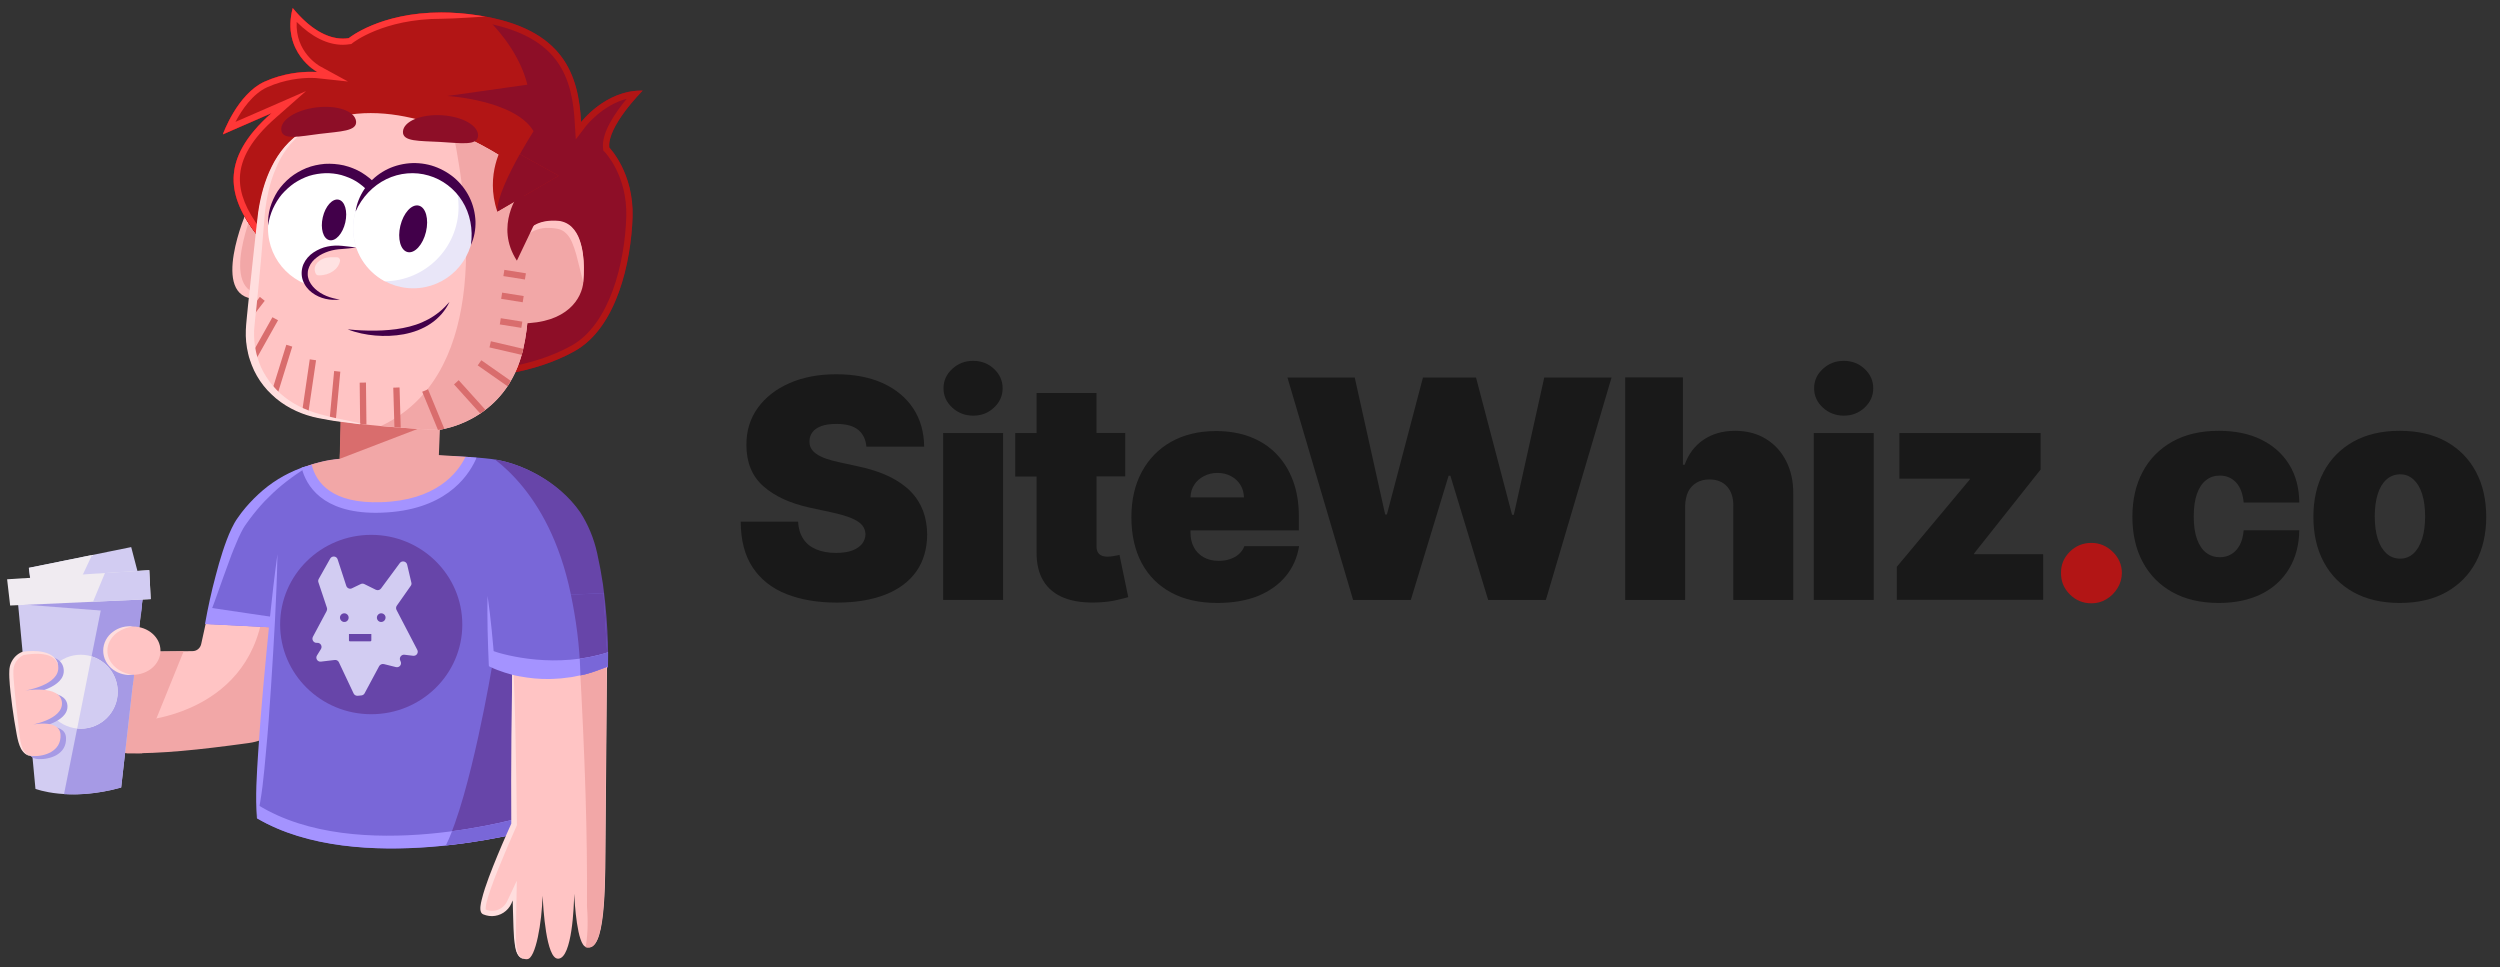 <?xml version="1.0" encoding="utf-8"?>
<!-- Generator: Adobe Illustrator 25.4.1, SVG Export Plug-In . SVG Version: 6.00 Build 0)  -->
<svg version="1.1" id="Lag_1" xmlns="http://www.w3.org/2000/svg" xmlns:xlink="http://www.w3.org/1999/xlink" x="0px" y="0px"
	 viewBox="0 0 2143.6 829.4" style="enable-background:new 0 0 2143.6 829.4;" xml:space="preserve">
<rect x="0" y="0" width="2143.6" height="829.4" fill="#333333" stroke="none"/>
<style type="text/css">
	.st0{fill:#D2CCF2;}
	.st1{fill:none;stroke:#111111;stroke-width:3;stroke-linecap:round;stroke-miterlimit:10;}
	.st2{fill:#FFC4C4;}
	.st3{fill:#F2A7A7;}
	.st4{fill:#A69AE5;}
	.st5{fill:#F0EBF1;}
	.st6{fill:#7967D8;}
	.st7{fill:#6745A9;}
	.st8{fill:#A493FF;}
	.st9{fill:#FFDEDE;}
	.st10{fill:#D96D6D;}
	.st11{fill:#8D0E27;}
	.st12{fill:#B21515;}
	.st13{fill:#FF3737;}
	.st14{fill:#FFFFFF;}
	.st15{fill:#42004A;}
	.st16{fill:#FFE2E2;}
	.st17{fill:#E9E6F8;}
	.st18{fill:#191919;}
</style>
<polygon class="st0" points="26.3,499.4 24.7,486.9 112.5,469.1 119.6,496.3 "/>
<path class="st1" d="M473.5,665.3"/>
<path class="st2" d="M176.3,535l-3.8,17.3c-0.8,3.5-3.8,6-7.4,6l-64.3,0.7l-12.9,86.4c0,0,76.5-4.1,139.4-12.7
	c63-8.6,64.3-124.6,64.3-124.6L176.3,535z"/>
<path class="st3" d="M108.4,645.9c30.1,0.3,60.5-2.7,104.9-8.8c63-8.6,78.4-128.9,78.4-128.9l-65.9,15.3c-0.1,0.5-0.2,1-0.2,1.5
	c-13.3,90.4-109.5,93.5-109.5,93.5L108.4,645.9z"/>
<path class="st3" d="M100.8,559.1l-12.9,86.4c0,0,13.7,0.4,34.1,0.4l35.5-87.5L100.8,559.1z"/>
<path class="st0" d="M15.5,518l14.9,158.4c0,0,28.6,11.3,73.5-1.2l18.4-162.7L15.5,518z"/>
<path class="st4" d="M54.9,680.9c12.4,0.8,29.1-0.1,49-5.6l18.4-162.7l-34.1,1.8L54.9,680.9z"/>
<path class="st4" d="M118.5,546.3c-0.8-0.1-1.6-0.1-2.4-0.1c-13.1,0-23.7,9.3-23.7,20.7c0,10.8,9.4,19.7,21.4,20.6L118.5,546.3z"/>
<polygon class="st4" points="15.5,518 121,526.2 123.3,502.2 "/>
<circle class="st5" cx="69.2" cy="593.1" r="31.7"/>
<path class="st0" d="M78.5,562.8l-12.3,61.8c1,0.1,2,0.2,3.1,0.2c17.5,0,31.7-14.2,31.7-31.7C100.9,578.8,91.5,566.8,78.5,562.8z"/>
<path class="st6" d="M521.3,571.4l-67,138.6l-1,2.2c0,0-146.1,40.5-232.9-10.6l0.9-11.4l12-152.3l-56.9-2.9c0,0,12.3-66.3,27-88.6
	c11.1-16.8,29.7-34.9,55.3-45.1c1.4-0.6,2.8-1.1,4.3-1.6c7.2-2.5,14.9-4.4,23.1-5.5c31.6-4.2,80-4.3,113.1-2.5
	c3.3,0.2,6.4,0.4,9.4,0.6c4.9,0.4,9.3,0.8,13.1,1.3c28.8,3.5,77.6,27,88.7,78.6C521.4,523.9,521.3,571.4,521.3,571.4z"/>
<path class="st7" d="M453.2,712.2l49.9-103.3l-20-10l-61-28.6c0,0-18.6,111.7-39.8,154.4C423.2,720.5,453.2,712.2,453.2,712.2z"/>
<path class="st8" d="M454.3,710.1l-1,2.2c0,0-146.1,40.5-232.9-10.6l0.9-11.4c85.3,52.7,228.5,9.9,229.9,9.5L454.3,710.1z"/>
<path class="st6" d="M451.1,699.8c-0.6,0.2-26.9,8-63.5,12.9c-1.7,4.5-3.5,8.6-5.3,12.2c40.9-4.3,70.9-12.7,70.9-12.7l1-2.2
	L451.1,699.8z"/>
<path class="st7" d="M497.7,439.5c-19.3-27.9-51.5-42-73.3-45.5c29.2,22.5,76.6,79,71.8,207.7c-0.3,7.7-0.2,14.7,0.3,21l24.8-51.3
	c0,0,1.2-31.1-4.3-70.4c-1.3-8.6-2.9-17.4-4.9-26.4C509.2,461.4,504.2,449.7,497.7,439.5z"/>
<path class="st6" d="M403.9,392.1c-6.6,14.4-25.6,41.3-77,43c-46.9,1.6-60.3-20.4-64-35.3c7.2-2.6,14.9-4.5,23.1-5.5
	C319.1,389.8,370.8,389.9,403.9,392.1z"/>
<path class="st2" d="M414.9,781.8L414.9,781.8c-8.2-3.7,34.8-94.9,34.8-94.9l11.9,30.6l-25.1,56
	C432.8,781.8,423.1,785.5,414.9,781.8z"/>
<path class="st2" d="M520.5,568.5c0,0-0.8,102.1-1.2,142.8c-0.4,40.7,0.8,99.4-13.7,100.9c-1.1,0.1-2.1,0.1-3.1-0.2
	c-7.7-1.9-9.7-37.7-10.2-45.6c-0.1,10.7-1.8,54.7-13.4,55.6c-0.1,0-0.2,0-0.3,0c-10.4,0.5-12.8-44.1-13.4-54
	c-0.5,22.5-5.9,54.4-13.2,54.4c-8.2,0-10.9-4.7-10.9-28.2c0-23.5-1.6-238.6-1.6-238.6l46.7,7.5l11,1.7L520.5,568.5z"/>
<path class="st9" d="M439.5,555.6c0.6,12.6,1,25.2,1.5,37.8c0.4,12.6,0.8,25.2,1,37.8c0.3,12.6,0.5,25.2,0.7,37.8
	c0.2,12.6,0.3,25.2,0.5,37.8l0,0.6L443,708l-8,18.4c-2.6,6.1-5.2,12.3-7.7,18.5c-2.5,6.2-4.9,12.4-7,18.6c-1.1,3.1-2.1,6.3-2.9,9.4
	c-0.4,1.6-0.7,3.1-0.9,4.6c-0.1,0.7-0.1,1.5-0.1,2c0,0.3,0.1,0.5,0.1,0.6c0,0.1-0.1-0.2-0.5-0.4l-1-0.2l1,0.2c2.4,1.1,5,1.5,7.7,1.2
	c2.6-0.3,5.2-1.4,7.2-3.1c1-0.8,1.9-1.8,2.7-2.9c0.4-0.5,0.7-1.1,1-1.7c0.3-0.6,0.6-1.3,1-2l3.9-8.3l3.6-7.7l-0.1,8.5l-0.3,16.1
	l-0.3,16.1c-0.1,5.3-0.2,10.7,0.5,16c0.4,2.6,1,5.2,2.4,7.4c0.8,1,1.8,1.9,3,2.4c1.2,0.5,2.6,0.6,3.9,0.7c-1.3,0-2.7,0-4-0.4
	c-1.3-0.4-2.5-1.2-3.4-2.3c-1.8-2.2-2.5-5-3-7.6c-1-5.4-1.3-10.8-1.5-16.2c-0.4-10.8-0.6-21.5-0.9-32.2l3.5,0.7l-3.6,8.4
	c-0.3,0.7-0.6,1.4-0.9,2.1c-0.4,0.8-0.8,1.5-1.2,2.2c-0.9,1.4-2.1,2.8-3.4,3.9c-2.6,2.3-5.9,3.8-9.3,4.3c-3.4,0.6-7,0-10.2-1.3
	l1,0.2l-1-0.2c-1.2-0.5-1.8-1.6-2-2.3c-0.3-0.7-0.3-1.3-0.4-1.9c-0.1-1.1,0-2,0.1-3c0.2-1.8,0.6-3.5,1-5.2c0.8-3.4,1.8-6.6,2.8-9.8
	c2.1-6.4,4.5-12.7,7-19c2.5-6.2,5-12.4,7.7-18.6c2.6-6.2,5.4-12.3,8.1-18.4l-0.2,1.1c-0.1-12.6-0.1-25.2-0.1-37.8
	c0-12.6,0.1-25.2,0.2-37.8c0.1-12.6,0.3-25.2,0.5-37.8C438.9,580.8,439.1,568.2,439.5,555.6z"/>
<path class="st3" d="M520.2,568.8c0,0-0.8,102.1-1.2,142.8c-0.4,40.7,0.8,99.4-13.7,100.9c-1.1,0.1-2.1,0.1-3.1-0.2
	c1.4-8.4,2.3-19.9,1.1-35c0.4-62.8-1.6-125.8-6.4-212.2L520.2,568.8z"/>
<path class="st3" d="M376.3,390.2l2-49.7c0,0-75.9-24.4-85.7,19.8l-1.3,33.1c-10.8,0.8-21.2,3.7-28.4,6.3
	c3.7,14.9,17.2,36.9,64,35.3c51.4-1.7,70.5-28.6,77-43L376.3,390.2z"/>
<path class="st8" d="M408.5,392.4l-0.5,1.5c-7.4,16.3-27.8,43.9-80.9,45.7c-1.6,0.1-3.2,0.1-4.8,0.1c-46.3,0-59.8-23.6-63.6-38.3
	c-0.1-0.2-0.1-0.3-0.1-0.5l4.4-1.1l4.3-1.1c3.9,15.3,17.3,33.3,59.5,31.9c46.6-1.5,65.2-24.3,72.3-38.8
	C402.4,391.9,405.5,392.1,408.5,392.4z"/>
<path class="st10" d="M391.7,349l0.3-8.2c0,0-90.4-24.6-100.1,19.6l-0.6,33l94.1-36.1C385.4,357.2,390.5,351.6,391.7,349z"/>
<polygon class="st5" points="8.7,519.2 129.2,513.7 128,488.9 6.1,496.7 "/>
<path class="st6" d="M521.3,571.4c-58.1,19.9-99.8-1.8-99.8-1.8l3.4-7l24.5-50.8l68.1-3.2l3.4,55.7L521.3,571.4z"/>
<path class="st7" d="M489.5,509.9c4.1,19.6,7.7,43.4,8.1,69.1c7.9-1.3,15-4.6,23.7-7.6l-3.8-62.8L489.5,509.9z"/>
<path class="st8" d="M521.3,571.4c-4,1.5-7.9,3.2-12,4.5c-4.1,1.1-8.2,2.6-12.4,3.3l-6.3,1.3l-6.4,0.8c-1.1,0.1-2.1,0.3-3.2,0.4
	l-3.2,0.2c-2.2,0.1-4.3,0.3-6.5,0.3c-8.7,0.2-17.3-0.7-25.9-2.3c-4.3-0.7-8.5-1.9-12.6-3.2c-4.2-1.4-8.2-2.8-12.3-4.8l-1.3-0.7
	l-0.1-1.4c-0.4-9.8-0.8-19.6-1-29.4c-0.2-9.8-0.3-19.6,0-29.4c1.4,9.7,2.5,19.5,3.5,29.2c1,9.8,1.8,19.5,2.6,29.3l-1.4-2.1
	c3.6,1.6,7.6,3.1,11.5,4.3c4,1.2,8,2.2,12.1,3c2,0.4,4.1,0.8,6.2,1.1c2.1,0.3,4.1,0.7,6.2,0.8c2.1,0.2,4.2,0.5,6.2,0.6l6.3,0.3
	c8.4,0.1,16.8-0.1,25.1-1.3l3.1-0.4c1-0.1,2.1-0.4,3.1-0.5l6.3-1.1c2.1-0.3,4.1-0.9,6.2-1.4L521.3,571.4z"/>
<path class="st4" d="M24.1,562.9c0,0-9.8,3.9-9.8,15.6s4.3,43.8,5.9,53.6c1.6,9.8,3.5,18.4,12.9,18.8c9.4,0.4,24.3-3.9,23.5-18.4
	c-0.8-14.5-27-8-27-8s29.7-4.5,28.2-19.8s-32-9.9-32-9.9s30.8-4.6,28.8-21C52.7,557.4,24.1,562.9,24.1,562.9z"/>
<path class="st2" d="M19.4,560.3c0,0-9.8,3.9-9.8,15.6s4.3,43.8,5.9,53.6c1.6,9.8,3.5,18.4,12.9,18.8s24.3-3.9,23.5-18.4s-27-8-27-8
	s29.7-4.5,28.2-19.8c-1.6-15.3-32-9.9-32-9.9s30.8-4.6,28.8-21C48,554.8,19.4,560.3,19.4,560.3z"/>
<path class="st9" d="M49.9,571.2c-0.6-3-2.2-5.7-4.6-7.3c-2.4-1.7-5.2-2.5-8.1-2.9c-2.9-0.5-5.9-0.5-8.8-0.3
	c-2.9,0.1-5.9,0.5-8.7,1.1l0.3-0.1c-1.5,0.8-3.2,2-4.4,3.3c-1.3,1.4-2.3,2.9-3,4.6c-1.5,3.4-1.2,7.3-1,11.4
	c0.6,8.1,1.4,16.3,2.3,24.4c0.9,8.1,1.8,16.3,2.8,24.4c0.5,4,1.1,8.1,2.6,11.8c0.8,1.8,1.9,3.5,3.5,4.7c1.6,1.2,3.6,1.9,5.6,2.1
	c-2,0-4.2-0.3-6-1.5c-1.8-1.1-3.2-2.9-4.3-4.7c-2-3.8-2.9-7.9-3.7-12c-1.5-8.1-2.8-16.2-3.9-24.4c-1-8.2-2.1-16.3-2.5-24.6
	C8,579,7.8,577,8,574.8c0.1-2.2,0.6-4.5,1.5-6.5c1.9-4.2,5.1-7.5,9.4-9.3l0.1-0.1l0.1,0c3.1-0.5,6.1-0.7,9.2-0.7
	c3.1,0,6.2,0.3,9.2,1c3,0.7,6,1.9,8.4,4c1.2,1,2.2,2.3,2.9,3.7C49.5,568.2,49.8,569.7,49.9,571.2z"/>
<ellipse class="st2" cx="113.9" cy="557.9" rx="23.7" ry="20.7"/>
<path class="st9" d="M113.9,578.6c-5.8,0.7-12.1-0.8-17-4.5c-2.5-1.8-4.6-4.3-6.1-7c-1.5-2.8-2.3-6-2.3-9.2c0-3.2,0.8-6.4,2.3-9.2
	c1.5-2.8,3.6-5.2,6.1-7c4.9-3.7,11.2-5.3,17.1-4.5c-5.8,0.8-11.2,3-15.3,6.7c-4,3.6-6.7,8.7-6.6,14c-0.1,5.3,2.5,10.4,6.6,14
	C102.7,575.6,108.1,577.9,113.9,578.6z"/>
<path class="st5" d="M78.9,475.9l-54.1,11l1.6,12.5l42.1-1.4C71.5,491.5,75.3,483.4,78.9,475.9z"/>
<polygon class="st0" points="79.8,515.9 129.2,513.7 128,488.9 90,491.3 "/>
<ellipse class="st7" cx="318.3" cy="535.5" rx="78.1" ry="76.9"/>
<path class="st0" d="M296.9,502.3l-7.4-22.7c-0.9-2.9-4.9-3.3-6.4-0.6l-9.8,17.4c-0.5,0.9-0.6,1.9-0.3,2.8l7.3,21.9
	c0.3,0.9,0.2,1.9-0.2,2.8L268.3,546c-1.3,2.5,0.7,5.5,3.5,5.2l0,0c2.9-0.3,4.9,2.8,3.4,5.3l-3.4,5.5c-1.6,2.5,0.5,5.7,3.4,5.3
	l11.8-1.4c1.5-0.2,3,0.6,3.6,2l12.6,26.7c0.6,1.3,2,2.1,3.5,2l3.1-0.3c1.2-0.1,2.3-0.8,2.8-1.8l12.5-23.3c0.8-1.4,2.4-2.1,4-1.8
	l10.4,2.6c2.9,0.7,5.3-2.2,4-4.9l-0.3-0.7c-1.2-2.5,0.9-5.3,3.6-5l7.5,0.9c2.8,0.3,4.8-2.6,3.5-5.1L340,523
	c-0.6-1.2-0.5-2.6,0.2-3.6l12-17.1c0.6-0.8,0.8-1.8,0.5-2.8l-3.6-15.4c-0.7-2.9-4.5-3.7-6.3-1.3l-16.1,21.8c-1,1.4-2.9,1.8-4.4,1.1
	l-9.9-4.9c-1-0.5-2.1-0.5-3.1,0l-7.7,3.7C299.9,505.3,297.6,504.4,296.9,502.3z"/>
<path class="st7" d="M324.3,526.9L324.3,526.9c-2.6,2.5-0.5,6.9,3.1,6.4l0,0c1.7-0.3,3-1.7,3.2-3.4h0
	C330.9,526.5,326.8,524.5,324.3,526.9z"/>
<path class="st7" d="M297.8,526.9L297.8,526.9c2.6,2.5,0.5,6.9-3.1,6.4l0,0c-1.7-0.3-3-1.7-3.2-3.4l0,0
	C291.2,526.5,295.3,524.5,297.8,526.9z"/>
<path class="st7" d="M317.5,549.9H300c-0.5,0-0.8-0.4-0.8-0.8v-5.5h19.2v5.5C318.4,549.5,318,549.9,317.5,549.9z"/>
<path class="st8" d="M175.8,534.9c2.5-13.9,5.5-27.8,9.2-41.5c1.8-6.9,3.7-13.7,5.9-20.4c2.2-6.7,4.6-13.4,7.7-19.9
	c1.5-3.2,3.3-6.4,5.4-9.3c2-2.9,4.2-5.8,6.5-8.5c4.6-5.4,9.7-10.5,15.1-15.1c10.9-9.2,23.6-16.2,37.2-20.5l0.3,0.9
	c-6.1,4-11.9,7.9-17.3,12.1c-5.4,4.2-10.5,8.6-15.2,13.4c-4.9,4.6-9.2,9.7-13.3,14.8l-3,3.9c-0.9,1.3-2,2.7-2.9,4l-1.4,2l-1.2,1.9
	l-1.1,2l-1.1,2.1c-1.5,2.9-2.8,5.9-4.1,9.1c-1.4,3.1-2.6,6.3-3.9,9.5l-3.6,9.8c-1.2,3.3-2.4,6.6-3.6,9.9c-4.7,13.2-9.3,26.6-14.8,40
	L175.8,534.9z"/>
<g>
	<path class="st2" d="M219.5,256.3c-40.5-0.7-7.8-75.7-7.8-75.7l24.2-5.1C235.9,175.4,250.1,256.8,219.5,256.3z"/>
	<path class="st3" d="M226.2,252.5c-40.5-0.7-7.8-75.7-7.8-75.7l24.2-5.1C242.7,171.6,256.9,253,226.2,252.5z"/>
	<path class="st11" d="M219.7,200.6c-23.1-30.6-32.9-63.2,13.1-103.7l-41.7,18.2c0,0,12.3-34.6,35.8-45.2s45.2-8.2,45.2-8.2
		S241,45,251,6.9c15.7,19.2,32.6,28.3,48.2,25.8c0,0,37.5-30.8,111-19.5s85.7,51.2,88,91.5c0,0,21.1-27.8,52.8-27
		c0,0-30.9,30.9-28.6,48.9c0,0,21.1,21.5,19.9,59.5c-1.2,37.9-13.3,94.7-49.7,115c-36.4,20.3-79.2,21.9-79.2,21.9"/>
	<path class="st12" d="M378.5,16.1c10,0,20.3,0.8,30.9,2.4c32.2,5,54.2,15.7,67.2,32.8c12.6,16.5,15.3,37.3,16.2,53.7l0.9,14.5
		l8.8-11.5c0.2-0.2,13.9-17.8,34.9-23.3c-9.5,11.4-22,29.2-20.3,42.6l0.2,1.8l1.3,1.3c0.2,0.2,19.5,20.3,18.4,55.5
		c-1.2,39.5-14.2,92.2-46.9,110.4c-30.9,17.3-67.1,20.5-75.1,21.1L223.4,196.6c-12.4-16.6-18-30.6-17.7-44
		c0.4-16.9,10.4-33.8,30.7-51.6l26-22.9L230.6,92l-28.7,12.5c5.4-10.3,14.7-24,27.2-29.7c15.4-6.9,30-8,37.4-8c3.1,0,5,0.2,5,0.2
		l26.9,2.9l-23.8-13c-1-0.5-21.6-12.2-20.2-38.1c12.9,12.9,26.4,19.6,39.6,19.6c2,0,4-0.2,5.9-0.5l1.4-0.2l1.1-0.9
		C302.9,36.7,328.7,16.1,378.5,16.1 M251,6.9c-10,38.1,21.1,54.9,21.1,54.9s-2.1-0.2-5.6-0.2c-7.9,0-23.3,1.1-39.6,8.4
		c-23.5,10.6-35.8,45.2-35.8,45.2l41.7-18.2c-46,40.5-36.2,73-13.1,103.7L413.5,323c0,0,42.8-1.5,79.2-21.9
		c36.4-20.3,48.5-77.1,49.7-115c1.2-37.9-19.9-59.5-19.9-59.5c-2.3-18,28.6-48.9,28.6-48.9c-0.4,0-0.9,0-1.3,0
		c-31,0-51.5,27-51.5,27c-2.3-40.3-14.5-80.2-88-91.5c-11.4-1.8-22-2.5-31.7-2.5c-52.6,0-79.3,22-79.3,22c-1.7,0.3-3.4,0.4-5.1,0.4
		C280,33.1,265,24,251,6.9L251,6.9z"/>
	<path class="st12" d="M383.6,82.3l68.6-9.7c-5.7-22.7-20.2-42.5-36.1-58.3c-1.9-0.4-3.9-0.7-5.9-1c-73.5-11.3-111,19.5-111,19.5
		c-15.6,2.5-32.5-6.6-48.2-25.8c-10,38.1,21.1,54.9,21.1,54.9s-21.7-2.3-45.2,8.2s-35.8,45.2-35.8,45.2l41.7-18.2
		c-46,40.5-36.2,73-13.1,103.7l102,52.6c36.4-19.3,105.6-57.9,104.7-71.7c-1.2-18.8,31.1-69.2,31.1-69.2
		C441.7,85.8,383.6,82.3,383.6,82.3z"/>
	<path class="st13" d="M223.3,196.4c-12.3-16.5-17.9-30.5-17.6-43.8c0.4-16.9,10.4-33.8,30.7-51.6l26-22.9L230.6,92l-28.7,12.5
		c5.4-10.3,14.7-24,27.2-29.7c15.4-6.9,30-8,37.4-8c3.1,0,5,0.2,5,0.2l26.9,2.9l-23.8-13c-1-0.5-21.6-12.2-20.2-38.1
		c12.9,12.9,26.4,19.6,39.6,19.6c2,0,4-0.2,5.9-0.5l1.4-0.2l1.1-0.9c0.3-0.2,26.1-20.7,75.9-20.7c10,0,37.6-1.9,37.6-1.9
		c-1.9-0.4-3.9-0.7-5.9-1c-11.4-1.8-22-2.5-31.7-2.5c-52.6,0-79.3,22-79.3,22c-1.7,0.3-3.4,0.4-5.1,0.4C280,33.1,265,24,251,6.9
		c-10,38.1,21.1,54.9,21.1,54.9s-2.1-0.2-5.6-0.2c-7.9,0-23.3,1.1-39.6,8.4c-23.5,10.6-35.8,45.2-35.8,45.2l41.7-18.2
		c-46,40.5-36.2,73-13.1,103.7L223.3,196.4z"/>
	<path class="st2" d="M448.7,298.8c-2.5,10.9-6.2,20.1-10.7,27.8c-0.9,1.6-1.9,3.1-2.8,4.6c-5.7,8.5-12.3,15.1-19,20.2
		c-1.5,1.1-3,2.2-4.4,3.2c-12.2,8.2-24.2,11.7-30.7,13.1c-3.2,0.7-5.1,0.9-5.1,0.9s-0.1,0-0.4,0c-2.4-0.1-15.1-0.6-32-1.9
		c-1.8-0.1-3.6-0.3-5.4-0.4c-7.5-0.6-15.6-1.3-23.9-2.2c-1.8-0.2-3.6-0.4-5.4-0.6c-7-0.8-14.1-1.7-20.9-2.8
		c-1.8-0.3-3.6-0.6-5.3-0.9c-3.2-0.5-6.3-1.1-9.3-1.7c-3.2-0.6-6.2-1.4-9.2-2.4c-1.8-0.5-3.5-1.1-5.2-1.8
		c-8.3-3.2-15.6-7.5-21.9-12.7c-1.5-1.3-3-2.6-4.4-4c-7-6.8-12.4-14.9-16-23.8c-0.9-2.2-1.7-4.5-2.4-6.8c-2.6-8.7-3.5-18.1-2.6-27.7
		c0.1-1.3,0.2-2.6,0.4-4l0.3-2.9c0.1-1.4,0.3-2.9,0.4-4.5c2.3-23.2,5.8-56,8.4-79.9c3.2-29.2,13.7-59.4,38.6-74.8
		c58.9-36.5,133.1-1.4,168.9,20.6c15.6,9.6,19.3,25.2,20,43.5C450.1,210.4,458.4,256.2,448.7,298.8z"/>
	<path class="st3" d="M448.7,298.8c0,0.1,0,0.2-0.1,0.3c-0.4,1.8-0.8,3.5-1.3,5.2c-16.5,58.6-71.4,64.3-71.4,64.3
		s-22.5-0.9-49.3-3.3c88.2-41.5,79-168.9,61.8-252.5c15.8,6.6,29.7,14.2,40.3,20.7c15.6,9.6,19.3,25.2,20,43.5
		C450.1,210.4,458.4,256.2,448.7,298.8z"/>
	<path class="st2" d="M317.5,212.7h-14.1c-0.4,0-0.8,0-1.2,0c-16.1,0.5-28.9,10.3-28.9,22.3c0,12.3,13.5,22.3,30.1,22.3h51.2"/>
	<path class="st3" d="M448.9,205c0,0,4.3-16.8,28.6-15.3c24.3,1.6,23.9,38.3,22.7,52s-13.3,35.6-53.6,35.6"/>
	<path class="st2" d="M448.5,205c1.2-4,3.8-7.5,7-10.1c3.3-2.6,7.2-4.2,11.3-5c4.1-0.8,8.2-0.9,12.4-0.5c4.2,0.5,8.2,2.4,11.2,5.4
		c3,3,5.1,6.7,6.5,10.6c1.4,3.9,2.3,7.9,2.9,12c1.1,8.1,1,16.4,0.2,24.5c0,0-3.9-16.3-5.9-23.7c-1.1-3.7-2.2-7.2-3.6-10.4
		c-1.4-3.2-3.1-5.9-5.2-7.8c-1-1-2.1-1.8-3.2-2.4c-1.2-0.7-2.5-1.1-3.9-1.4c-0.4-0.1-0.7-0.1-1.1-0.2c-0.4-0.1-0.9-0.1-1.3-0.2
		c-0.9-0.1-1.8-0.2-2.7-0.3c-1.8-0.1-3.5-0.1-5.2-0.1c-1.7,0.1-3.4,0.4-5.1,0.8c-1.7,0.4-3.3,1-4.9,1.7c-3.2,1.5-6.2,3.9-8.7,7.2
		L448.5,205z"/>
	<g>
		<circle class="st14" cx="281.3" cy="195.8" r="51.5"/>
		
			<ellipse transform="matrix(0.224 -0.975 0.975 0.224 38.269 425.533)" class="st15" cx="286.4" cy="188.7" rx="17.8" ry="9.9"/>
		<path class="st15" d="M229.8,193.3c-0.1-5.1,0.4-10.2,1.8-15.2c1.5-5,3.7-9.8,6.5-14.2c3-4.4,6.6-8.3,10.7-11.7
			c4.2-3.4,8.9-6,13.9-8.1c5-2,10.4-3.1,15.8-3.6c5.4-0.3,10.9,0.1,16.3,1.3c5.3,1.3,10.5,3.3,15.2,6.1c4.7,2.9,9,6.3,12.7,10.4
			c3.6,4.1,6.7,8.7,9.1,13.7c2.3,5,3.8,10.3,4.6,15.7c0.7,5.4,0.6,10.9-0.3,16.3c-1,5.4-2.7,10.6-5.1,15.4c-2.5,4.8-5.6,9.2-9.4,13
			c-3.8,3.7-8.1,7-12.7,9.5c-4.7,2.4-9.7,4.1-14.8,5.1c-5.1,0.9-10.3,0.9-15.3,0.3c5.1-0.4,10-1.2,14.7-2.7
			c4.7-1.6,9.1-3.7,13.1-6.5c4-2.8,7.6-6,10.6-9.7c3-3.7,5.5-7.8,7.4-12.1c1.8-4.4,2.9-8.9,3.6-13.5c0.5-4.6,0.4-9.3-0.3-13.9
			c-0.8-4.6-2.2-9-4.2-13.2c-2.1-4.1-4.7-8-7.7-11.4c-3.1-3.4-6.7-6.3-10.6-8.8c-3.9-2.4-8.3-4.1-12.7-5.4
			c-4.5-1.2-9.1-1.7-13.8-1.6c-4.7,0.2-9.3,0.9-13.8,2.3c-4.5,1.5-8.7,3.6-12.7,6.2c-3.9,2.7-7.5,6-10.7,9.6
			c-3.1,3.7-5.6,7.9-7.7,12.4C232,183.4,230.7,188.3,229.8,193.3z"/>
		<path class="st2" d="M305.4,212.2h-14.1c-0.4,0-0.8,0-1.2,0c-16.1,0.5-28.9,10.3-28.9,22.3c0,12.3,13.5,22.3,30.1,22.3h51.2"/>
		<path class="st16" d="M290.9,221.5L290.9,221.5c-0.5-0.6-1.2-0.9-1.9-0.9h-5.3c-0.2,0-0.4,0-0.5,0c-7.4,0.2-13.4,4.7-13.4,10.3
			c0,1.4,0.4,2.8,1.1,4c0.4,0.7,1.2,1.2,2.1,1.2c0.2,0,0.5,0,0.7,0c9.2,0,16.8-5.5,17.9-12.6C291.6,222.8,291.4,222.1,290.9,221.5z"
			/>
		<path class="st15" d="M305.4,212.2c-4,0.6-8.1,1-12.1,1.3c-4,0.2-7.8,0.8-11.5,2c-3.6,1.2-7.1,2.8-10,5.1c-3,2.2-5.4,5-6.7,8.2
			c-0.6,1.6-1.2,3.2-1.2,4.9c-0.1,0.8,0,1.7,0,2.5c0.1,0.8,0.2,1.7,0.5,2.5c0.4,1.7,1.2,3.3,2.2,4.8c1,1.5,2.2,2.9,3.6,4.2
			c5.5,5.1,13.1,8,21.2,9.1c-8,1.1-16.9-0.6-23.9-5.9c-3.5-2.6-6.4-6.3-7.9-10.7c-1.5-4.4-1.2-9.4,0.6-13.7c1.9-4.2,5-7.7,8.7-10.1
			c3.7-2.4,7.7-4.2,11.9-5c4.1-0.9,8.5-1,12.5-0.6C297.3,211.3,301.3,211.6,305.4,212.2z"/>
		<path class="st17" d="M354.3,247.2c-28.4,0-51.5-23.1-51.5-51.5s23.1-51.5,51.5-51.5c28.4,0,51.5,23.1,51.5,51.5
			S382.7,247.2,354.3,247.2"/>
		<path class="st14" d="M393.2,177.3c0-6.3-0.9-12.3-2.6-18.1c-9.3-9.2-22.1-14.9-36.3-14.9c-28.4,0-51.5,23.1-51.5,51.5
			c0,19.7,11,36.7,27.2,45.4C365,240.8,393.2,212.3,393.2,177.3z"/>
		<path class="st15" d="M304.9,181.4c0.9-6.8,3.6-13.3,7.5-19.2c4-5.8,9.2-10.9,15.4-14.7c6.1-3.8,13.1-6.2,20.4-7.2
			c7.2-1,14.7-0.4,21.7,1.6c7,2.1,13.6,5.6,19.2,10.2c5.6,4.7,10.2,10.5,13.4,17c3.2,6.5,4.9,13.6,5.2,20.6c0.2,7-1.1,14.1-3.9,20.3
			c1.9-13.5-0.7-26.8-7.4-37.5c-6.6-10.7-17.1-18.6-28.9-22c-11.8-3.5-24.9-2.4-36.2,3.1C319.8,159.2,310.4,169,304.9,181.4z"/>
		<path class="st15" d="M298.1,282.4c8.1,0.8,16,1.2,23.9,1.1c4-0.1,7.9-0.2,11.8-0.6c3.9-0.4,7.8-0.8,11.6-1.6
			c3.8-0.7,7.6-1.7,11.2-2.9c3.7-1.2,7.2-2.8,10.6-4.6c3.4-1.8,6.6-4,9.7-6.5c3.1-2.5,5.8-5.4,8.5-8.4c-1.7,3.7-4,7.1-6.7,10.3
			c-2.8,3.1-5.8,5.9-9.3,8.2c-3.4,2.4-7.2,4.2-11.1,5.8c-3.9,1.5-7.9,2.6-12,3.4c-8.2,1.5-16.5,1.8-24.6,1.1
			C313.8,287,305.7,285.4,298.1,282.4z"/>
		
			<ellipse transform="matrix(0.233 -0.972 0.972 0.233 80.956 495.075)" class="st15" cx="354.5" cy="196.2" rx="20.5" ry="11.3"/>
	</g>
	<path class="st11" d="M409.9,116.5c-0.5,8.7-14.8,6.2-32.6,5.2s-32.3-0.1-31.8-8.9c0.5-8.7,15.3-15,33.1-14
		S410.4,107.7,409.9,116.5z"/>
	<g>
		<polygon class="st10" points="212.8,267.5 222.8,254.6 227,257.9 213.2,275.8 212.1,274.9 		"/>
		<path class="st10" d="M238.4,274.6l-21.8,38.8c-0.9-2.2-1.7-4.5-2.4-6.8l19.4-34.6L238.4,274.6z"/>
		<path class="st10" d="M250.6,297.2L237,341.1c-1.5-1.3-3-2.6-4.4-4l12.9-41.5L250.6,297.2z"/>
		<path class="st10" d="M271,308.9l-6.9,46.8c-1.8-0.5-3.5-1.1-5.2-1.8l6.7-45.8L271,308.9z"/>
		<path class="st10" d="M291.8,318.7l-3.9,41.9c-1.8-0.3-3.6-0.6-5.3-0.9l3.9-41.6L291.8,318.7z"/>
		<path class="st10" d="M314.2,364c-1.8-0.2-3.6-0.4-5.4-0.6l-0.4-35.3l5.4-0.1L314.2,364z"/>
		<path class="st10" d="M343.6,366.7c-1.8-0.1-3.6-0.3-5.4-0.4l-1-33.9l5.4-0.2L343.6,366.7z"/>
		<path class="st10" d="M381,367.7c-3.2,0.7-5.1,0.9-5.1,0.9s-0.1,0-0.4,0L362,335.9l5-2.1L381,367.7z"/>
		<path class="st10" d="M416.2,351.4c-1.5,1.1-3,2.2-4.4,3.2l-22.5-25l4-3.6L416.2,351.4z"/>
		<path class="st10" d="M438,326.6c-0.9,1.6-1.9,3.1-2.8,4.6l-25.6-17.9l3.1-4.4L438,326.6z"/>
	</g>
	<path class="st10" d="M448.7,299.1c-0.4,1.8-0.8,3.5-1.3,5.2l-27.7-6.4l1.2-5.3L448.7,299.1z"/>
	
		<rect x="435.3" y="267.7" transform="matrix(0.157 -0.988 0.988 0.157 95.711 666.227)" class="st10" width="5.4" height="18.7"/>
	
		<rect x="436.5" y="245.8" transform="matrix(0.157 -0.988 0.988 0.157 118.328 648.911)" class="st10" width="5.4" height="18.7"/>
	
		<rect x="438.4" y="226.2" transform="matrix(0.157 -0.988 0.988 0.157 139.292 634.352)" class="st10" width="5.4" height="18.7"/>
	<path class="st12" d="M431.5,124.3c0,0-16,25-5.1,57.1l52.6-30.7"/>
	<g>
		<path class="st11" d="M445.7,132.2c-9.1,16.2-19.9,38.2-19.2,49.2l52.6-30.7L445.7,132.2z"/>
	</g>
	<path class="st11" d="M445.3,165.4c0,0-21.6,28.2-2.1,58.1l21.6-45.2"/>
	<path class="st9" d="M308.8,363.8l-20.2-2.6c-3.4-0.5-6.7-1-10-1.7c-3.3-0.6-6.7-1.1-10-2c-13.2-3.3-25.8-9.7-35.6-19.2
		c-5-4.6-9.3-10.1-12.7-16c-1.7-3-3.2-6-4.4-9.2c-1.1-3.2-2.4-6.4-3.1-9.8c-1.6-6.6-2.3-13.5-2-20.4c0.1-3.4,0.5-6.8,0.8-10.2
		l1-10.1l4.3-40.4l2.2-20.2c0.8-6.7,1.4-13.5,2.3-20.2c2-13.4,5.5-26.8,11.6-39c6-12.2,15-23.1,26.7-30.3l0.4,0.6l-3.9,3.2
		c-1.2,1.1-2.4,2.3-3.6,3.5c-1.2,1.2-2.3,2.4-3.4,3.6c-1.1,1.2-2.1,2.6-3.1,3.9c-4,5.3-7.1,11.1-9.6,17.2c-2.6,6-4.6,12.3-6.1,18.7
		c-1.5,6.4-2.6,12.9-3.3,19.4l-3.3,40.3c-1.2,13.5-2.6,27-3.9,40.4l-1.1,10.1l-0.5,5l-0.2,2.4c-0.1,0.8-0.1,1.6-0.2,2.3
		c-0.3,6.2,0.3,12.4,1.6,18.5c0.6,3.1,1.7,6,2.6,8.9c1,3,2.3,5.8,3.8,8.5c1.5,2.7,3.2,5.4,5,7.9c1.9,2.5,3.8,4.9,6.1,7.2
		c8.7,9.1,20.2,15.7,32.6,19.6c3.1,1.1,6.3,1.8,9.6,2.7c3.3,0.9,6.6,1.6,9.9,2.4l9.9,2l9.9,2.3L308.8,363.8z"/>
	<path class="st11" d="M305.3,103.9c1.1,8.7-13.5,8.7-31.2,10.9s-31.8,5.6-32.9-3.1s12.4-17.5,30.1-19.6
		C289,89.9,304.2,95.2,305.3,103.9z"/>
</g>
<path class="st8" d="M237.9,475.2c-0.7,37.9-3.1,75.7-5.5,113.5c-1.2,18.9-2.6,37.8-4.4,56.6c-1.7,18.9-3.3,37.7-7.7,56.4
	c-1.5-19.1-0.1-38,1.1-56.9c1.2-18.9,2.7-37.8,4.4-56.6C229.3,550.5,232.7,512.7,237.9,475.2z"/>
<path class="st8" d="M521.3,571.4c-58.1,19.9-99.8-1.8-99.8-1.8l0-11.8c12.9,4.6,56.1,15.6,99.8,1.5L521.3,571.4z"/>
<path class="st6" d="M497.7,579.1c7.5-1.3,16.4-4.7,23.4-7.6c0.1,0,0.2-0.1,0.2-0.1l0.1-12.1c-7.9,2.5-16.6,4.5-24.3,5.5
	C497.2,569,497.6,574.7,497.7,579.1z"/>
<path class="st8" d="M234.2,529.1l-54.1-8c-1.2,5.6-3.8,14-3.8,14l56.9,2.9L234.2,529.1z"/>
<path class="st18" d="M742.9,383.2c-0.5-6.2-2.8-11.1-6.9-14.5c-4.1-3.5-10.4-5.2-18.8-5.2c-5.3,0-9.7,0.6-13.1,1.9
	c-3.4,1.3-5.9,3-7.5,5.2c-1.6,2.2-2.5,4.7-2.5,7.5c-0.1,2.3,0.3,4.4,1.3,6.2c1,1.8,2.5,3.5,4.6,4.9c2.1,1.5,4.8,2.8,8.1,4
	c3.3,1.2,7.2,2.2,11.7,3.2l15.6,3.4c10.6,2.2,19.6,5.2,27.1,8.8c7.5,3.7,13.7,8,18.4,12.9c4.8,4.9,8.3,10.5,10.6,16.6
	c2.3,6.1,3.4,12.9,3.5,20.1c-0.1,12.5-3.2,23.2-9.4,31.9c-6.2,8.7-15.1,15.3-26.6,19.8c-11.5,4.5-25.3,6.8-41.5,6.8
	c-16.6,0-31-2.5-43.4-7.4c-12.3-4.9-21.9-12.5-28.7-22.7c-6.8-10.2-10.2-23.3-10.3-39.3h49.2c0.3,5.8,1.8,10.7,4.4,14.7
	c2.6,4,6.3,7,11,9c4.7,2,10.4,3.1,17,3.1c5.5,0,10.2-0.7,13.9-2c3.7-1.4,6.5-3.3,8.5-5.7c1.9-2.4,2.9-5.2,3-8.3
	c-0.1-2.9-1-5.5-2.8-7.7c-1.8-2.2-4.8-4.2-9-6c-4.2-1.8-9.8-3.4-16.9-5l-19-4.1c-16.9-3.7-30.2-9.8-39.9-18.4
	c-9.7-8.6-14.5-20.4-14.5-35.3c-0.1-12.1,3.2-22.7,9.7-31.8c6.6-9.1,15.6-16.2,27.3-21.3c11.6-5.1,25-7.6,40.1-7.6
	c15.4,0,28.7,2.6,40,7.7c11.2,5.2,19.9,12.4,26,21.7c6.1,9.3,9.2,20.3,9.3,32.7H742.9z"/>
<rect x="808.7" y="371.3" class="st18" width="51.4" height="143.1"/>
<path class="st18" d="M834.5,356.4c-7,0-13-2.3-18-6.9c-5-4.6-7.5-10.1-7.5-16.6c0-6.5,2.5-12,7.5-16.6c5-4.6,10.9-6.9,17.9-6.9
	c7,0,13,2.3,17.9,6.9c4.9,4.6,7.4,10.1,7.4,16.6c0,6.5-2.5,12-7.4,16.6C847.4,354.1,841.5,356.4,834.5,356.4z"/>
<path class="st18" d="M959.9,475.8c-1,0.2-2.5,0.6-4.6,0.9c-2.1,0.4-3.9,0.6-5.4,0.6c-2.2,0-4.1-0.3-5.5-1c-1.4-0.7-2.5-1.6-3.2-3
	c-0.7-1.3-1-3-1-5v-59.8h24.6v-37.3h-24.6V337h-51.4v34.3h-18.3v37.3h18.3v64.6c-0.1,10,1.8,18.3,5.9,25c4,6.6,10.1,11.5,18.1,14.6
	c8,3.1,17.9,4.3,29.7,3.7c5.8-0.3,10.9-1,15.1-2c4.3-1,7.5-1.8,9.8-2.5L959.9,475.8z"/>
<path class="st18" d="M1043.8,517c-15.3,0-28.4-2.9-39.4-8.8s-19.5-14.3-25.4-25.3c-5.9-11-8.9-24.2-8.9-39.6
	c0-14.8,3-27.7,8.9-38.7c6-11.1,14.4-19.7,25.2-25.8c10.9-6.1,23.7-9.2,38.5-9.2c10.8,0,20.6,1.7,29.3,5c8.8,3.4,16.2,8.2,22.4,14.6
	c6.2,6.4,11,14.1,14.3,23.1c3.4,9.1,5,19.3,5,30.6v11.9H986.1v-28.3h80.5c-0.1-4.1-1.1-7.7-3.1-10.9c-2-3.1-4.7-5.6-8.1-7.4
	c-3.4-1.8-7.2-2.7-11.5-2.7c-4.2,0-8,0.9-11.5,2.7c-3.5,1.8-6.3,4.2-8.3,7.3c-2.1,3.1-3.2,6.7-3.3,10.9V457c0,4.6,1,8.7,2.9,12.3
	c1.9,3.6,4.7,6.4,8.3,8.5c3.6,2,7.9,3.1,13,3.1c3.5,0,6.8-0.5,9.7-1.5c2.9-1,5.5-2.4,7.6-4.3c2.1-1.9,3.7-4.2,4.7-6.8h46.9
	c-1.6,9.9-5.4,18.5-11.5,25.8c-6,7.3-14,12.9-23.9,17C1068.6,515,1057,517,1043.8,517z"/>
<path class="st18" d="M1160.2,514.4l-56.3-190.7h57.7l26.1,117.4h1.5l30.9-117.4h45.5l30.9,117.7h1.5l26.1-117.7h57.7l-56.3,190.7
	H1276l-32.4-106.5h-1.5l-32.4,106.5H1160.2z"/>
<path class="st18" d="M1444.9,433.9v80.5h-51.4V323.6h49.5v74.9h1.5c3.2-9.1,8.6-16.3,16.1-21.4c7.5-5.1,16.5-7.7,27.1-7.7
	c10.1,0,18.9,2.3,26.4,6.9c7.5,4.6,13.3,10.9,17.4,19c4.1,8.1,6.2,17.3,6.1,27.8v91.3h-51.4v-80.5c0.1-7.1-1.7-12.6-5.3-16.7
	c-3.6-4-8.6-6.1-15.2-6.1c-4.2,0-7.8,0.9-10.9,2.7c-3.1,1.8-5.6,4.4-7.3,7.8C1445.9,425.1,1445,429.2,1444.9,433.9z"/>
<rect x="1555.2" y="371.3" class="st18" width="51.4" height="143.1"/>
<path class="st18" d="M1581,356.4c-7,0-13-2.3-18-6.9c-5-4.6-7.5-10.1-7.5-16.6c0-6.5,2.5-12,7.5-16.6c5-4.6,10.9-6.9,17.9-6.9
	c7,0,13,2.3,17.9,6.9c4.9,4.6,7.4,10.1,7.4,16.6c0,6.5-2.5,12-7.4,16.6C1593.9,354.1,1587.9,356.4,1581,356.4z"/>
<path class="st18" d="M1626.4,514.4V486l62.6-74.9v-0.7h-60.4v-39.1h121.1v31.3l-57,71.9v0.7h59.2v39.1H1626.4z"/>
<path class="st12" d="M1793.3,517.3c-7.2,0-13.4-2.5-18.5-7.6c-5.1-5.1-7.7-11.2-7.6-18.5c-0.1-7.1,2.5-13.1,7.6-18.2
	c5.1-5,11.3-7.5,18.5-7.5c6.8,0,12.9,2.5,18.1,7.5c5.2,5,7.9,11.1,8,18.2c-0.1,4.8-1.3,9.2-3.8,13.2c-2.5,3.9-5.6,7.1-9.5,9.4
	C1802.2,516.2,1797.9,517.3,1793.3,517.3z"/>
<path class="st18" d="M1902.5,517c-15.5,0-28.8-3.1-39.9-9.3c-11.1-6.2-19.5-14.8-25.4-25.9c-5.9-11.1-8.8-24-8.8-38.6
	c0-14.7,2.9-27.5,8.8-38.6c5.9-11.1,14.4-19.7,25.4-25.9c11.1-6.2,24.3-9.3,39.9-9.3c14,0,26.2,2.5,36.5,7.6
	c10.3,5.1,18.2,12.2,23.9,21.4c5.6,9.2,8.5,20,8.6,32.5h-47.7c-0.7-7.5-2.8-13.2-6.5-17.2c-3.6-3.9-8.3-5.9-14-5.9
	c-4.5,0-8.4,1.3-11.7,3.9c-3.4,2.6-6,6.5-7.8,11.6c-1.9,5.2-2.8,11.7-2.8,19.5s0.9,14.3,2.8,19.5c1.9,5.2,4.5,9.1,7.8,11.6
	c3.4,2.6,7.3,3.9,11.7,3.9c3.8,0,7.1-0.9,10.1-2.7c2.9-1.8,5.3-4.4,7.1-7.8c1.8-3.4,2.9-7.7,3.3-12.6h47.7
	c-0.2,12.6-3.1,23.6-8.7,32.9c-5.6,9.3-13.5,16.6-23.7,21.7C1928.8,514.4,1916.6,517,1902.5,517z"/>
<path class="st18" d="M2057.7,517c-15.5,0-28.8-3.1-39.9-9.3c-11.1-6.2-19.5-14.8-25.4-25.9c-5.9-11.1-8.8-24-8.8-38.6
	c0-14.7,2.9-27.5,8.8-38.6c5.9-11.1,14.4-19.7,25.4-25.9c11.1-6.2,24.3-9.3,39.9-9.3c15.5,0,28.8,3.1,39.9,9.3
	c11.1,6.2,19.5,14.8,25.4,25.9c5.9,11.1,8.8,24,8.8,38.6c0,14.7-3,27.5-8.8,38.6c-5.9,11.1-14.4,19.7-25.4,25.9
	C2086.5,513.9,2073.2,517,2057.7,517z M2058.1,479c4.3,0,8.1-1.5,11.3-4.4c3.2-2.9,5.6-7.1,7.4-12.5c1.7-5.4,2.6-11.8,2.6-19.3
	c0-7.5-0.9-14-2.6-19.3c-1.7-5.4-4.2-9.5-7.4-12.4c-3.2-2.9-6.9-4.4-11.3-4.4c-4.6,0-8.5,1.5-11.8,4.4c-3.3,2.9-5.8,7.1-7.5,12.4
	c-1.7,5.4-2.6,11.8-2.6,19.3c0,7.5,0.9,13.9,2.6,19.3c1.7,5.4,4.3,9.6,7.5,12.5C2049.5,477.5,2053.5,479,2058.1,479z"/>
</svg>

